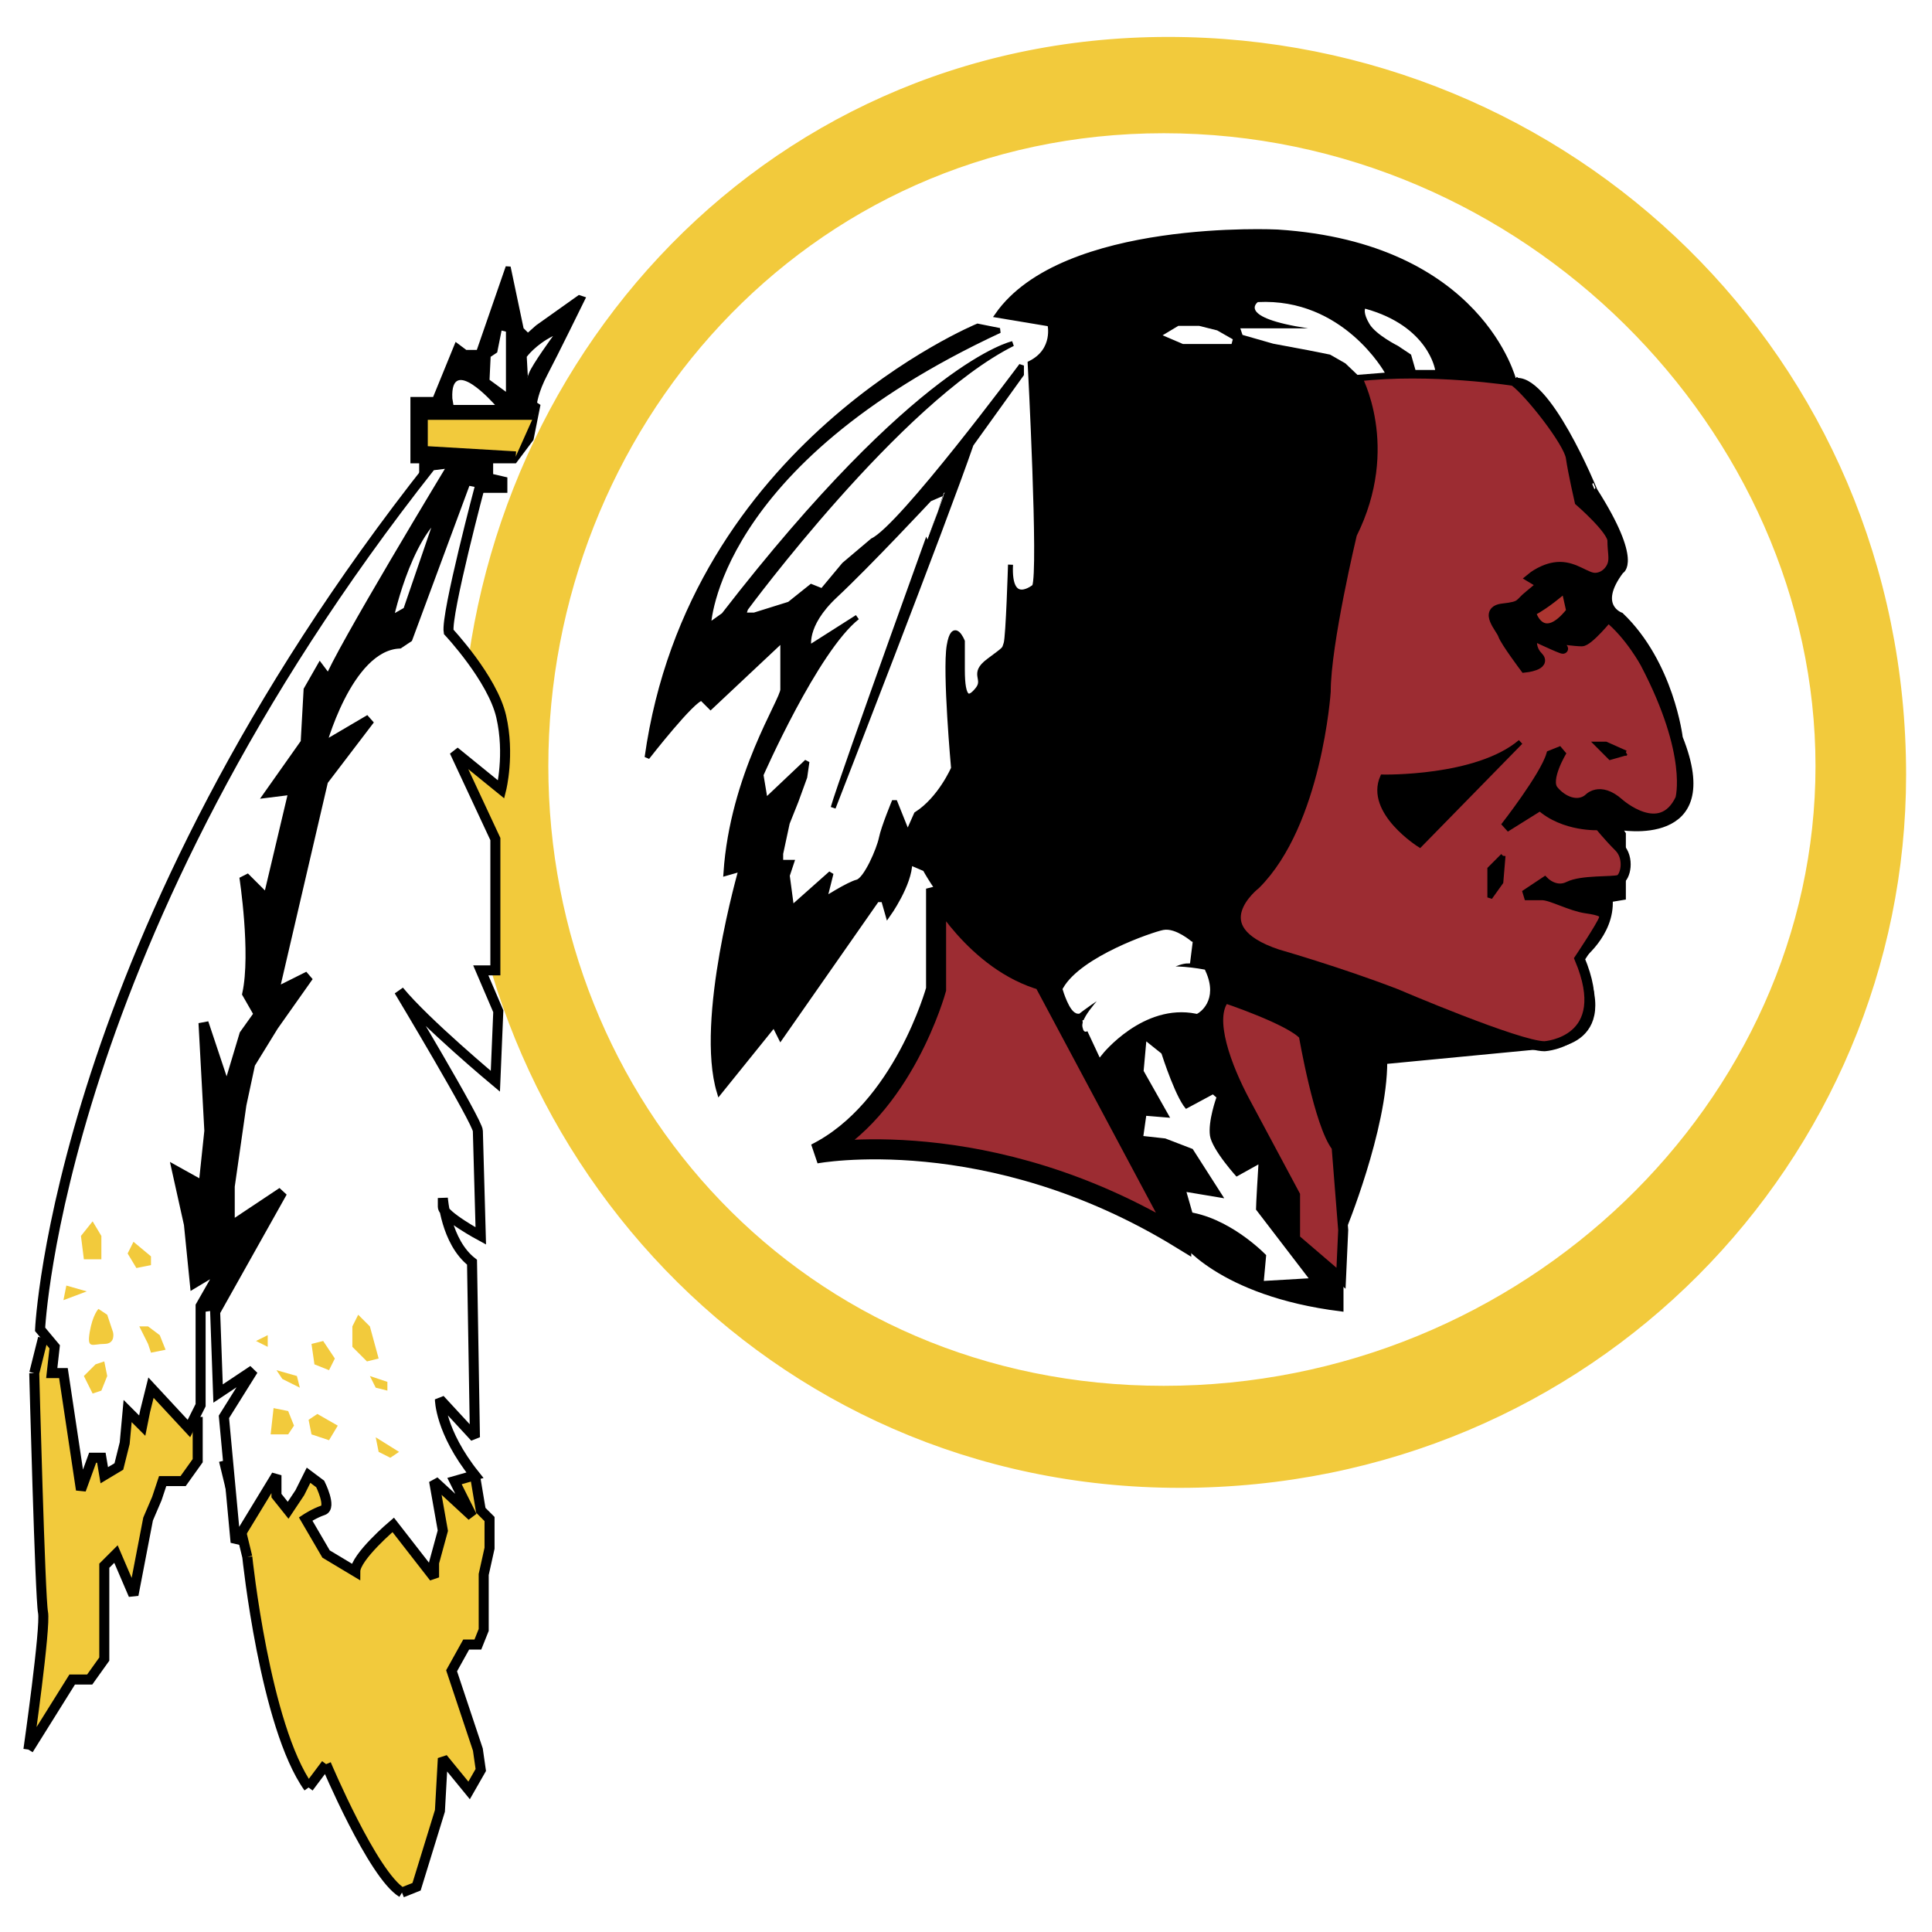 <svg xmlns="http://www.w3.org/2000/svg" width="2500" height="2500" viewBox="0 0 192.756 192.756"><path fill-rule="evenodd" clip-rule="evenodd" fill="#fff" d="M0 0h192.756v192.756H0V0z"/><path d="M116.541 3.934c39.951 0 73.381 31.688 73.381 73.376 0 38.186-31.078 70.883-72.203 70.883s-71.468-33.781-71.468-71.965c-.001-38.185 29.166-72.294 70.29-72.294z" fill-rule="evenodd" clip-rule="evenodd" fill="#f2ca3c" stroke="#f2ca3c" stroke-width=".5" stroke-miterlimit="2.613"/><path d="M116.104 13.543c35.775 0 64.779 29.673 64.779 62.891s-29.004 61.58-64.779 61.58c-35.775 0-61.147-28.361-61.147-61.58 0-33.218 25.372-62.891 61.147-62.891z" fill-rule="evenodd" clip-rule="evenodd" fill="#fff" stroke="#fff" stroke-width=".5" stroke-miterlimit="2.613"/><path d="M151.045 38.001s-3.275-13.54-23.584-14.85c0 0-21.402-1.092-27.955 8.297l5.242.875s.656 2.62-1.967 3.929c0 0 1.094 20.746.438 22.275 0 0-2.619 2.183-2.4-2.185 0 0-.219 7.207-.438 7.862-.219.654 0 .437-1.748 1.747-1.747 1.31-.217 1.747-1.092 2.839-.874 1.092-1.528 1.092-1.528-1.965v-2.839s-.873-2.183-1.311.437c-.437 2.621.438 12.228.438 12.228s-1.311 3.058-3.713 4.587l-.873 1.965-1.311-3.277s-1.092 2.621-1.31 3.713c-.219 1.091-1.529 4.149-2.403 4.368-.873.218-3.275 1.746-3.275 1.746l.655-2.621-3.931 3.494-.436-3.275.436-1.31h-1.092v-.875l.656-3.056.873-2.185.873-2.401.218-1.528-4.149 3.929-.436-2.62s5.458-12.447 9.608-15.723l-4.805 3.058s-.654-2.184 2.621-5.241c3.275-3.058 9.391-9.609 9.391-9.609l1.528-.655S84.001 77.524 83.127 80.58c0 0 11.138-28.607 13.759-36.25l5.022-6.987v-.873s-12.01 16.159-14.849 17.469l-2.84 2.402-2.183 2.622-1.092-.437-2.184 1.747-3.494 1.092h-1.092l.218-.655s15.287-20.745 26.643-26.422c0 0-9.39 1.964-28.827 27.078l-1.528 1.091s.437-16.16 29.044-29.48l-2.184-.437S68.932 44.332 64.564 75.561c0 0 4.586-5.897 5.459-5.897l.874.874 7.207-6.769v5.022c0 1.092-5.023 8.516-5.678 18.342l1.529-.437s-4.368 15.069-2.184 22.274l5.459-6.77.655 1.311 9.609-13.757h.655l.437 1.529s2.184-3.058 2.184-5.241l1.528.654s4.15 7.862 11.794 11.137c0 0 13.102 24.676 13.758 25.768 0 0 3.711 5.459 15.941 6.988v-3.059l-4.586-3.93v-4.367s-3.713-5.896-4.367-8.736c0 0-5.023-7.643-2.621-10.918 0 0 5.023 1.094 7.861 3.713 0 0 .656 7.205 3.275 11.137l.656 8.299s4.148-10.045 4.148-16.814l15.943-1.529s7.863.219 3.492-8.734c0 0 3.277-2.402 3.059-5.896l1.312-.219v-6.332l-.438-.656s10.48 1.966 6.115-8.953c0 0-.875-7.426-5.898-12.229 0 0-2.621-.875 0-4.368 0 0 1.967-.873-2.621-8.08.004.001-4.801-11.791-8.076-10.917z" fill-rule="evenodd" clip-rule="evenodd" stroke="#000" stroke-width=".5" stroke-miterlimit="2.613"/><path fill-rule="evenodd" clip-rule="evenodd" d="M49.715 44.698l-3.204 7.57-17.761 56.775-.583 20.674-11.647 1.746-1.456-18.053 1.747-13.392 7.571-20.091 11.647-21.545 9.026-13.103 2.039-1.746 2.621 1.165z"/><path d="M48.951 45.972V47.5l1.419.328v1.092h-8.298v-2.947h-.875v-6.116h2.184l2.184-5.35.874.656h1.311l2.948-8.516 1.31 6.223.656.656.982-.873 4.15-2.949.327.108s-2.73 5.569-3.712 7.426c-.983 1.854-1.093 3.056-1.093 3.056l.328.219-.655 3.275-1.638 2.185h-2.402v-.001z" fill-rule="evenodd" clip-rule="evenodd" stroke="#000" stroke-width=".5" stroke-miterlimit="2.613"/><path d="M151.045 38.001s-8.297-1.312-15.721-.437c0 0 3.928 6.988-.439 15.723 0 0-2.619 10.918-2.619 15.723 0 0-.873 13.102-6.99 19.216 0 0-5.678 4.367 2.186 6.987 0 0 6.113 1.748 11.791 3.931 0 0 12.232 5.24 14.852 5.24 0 0 6.988-.438 3.492-8.734 0 0 2.186-3.277 2.402-3.931.221-.656-.217-.874-1.746-1.093-1.529-.217-3.492-1.31-4.367-1.31h-1.748l1.967-1.31s1.092 1.09 2.402.437c1.311-.656 4.367-.437 5.023-.656.654-.219 1.092-2.183 0-3.275s-1.965-2.183-1.965-2.183-3.496.217-5.898-1.966l-3.494 2.183s3.932-5.022 4.588-7.206l1.09-.437s-1.746 2.838-.873 3.931c.873 1.09 2.402 1.746 3.494.873 0 0 1.094-1.31 3.059.437 0 0 4.148 3.712 6.115-.437 0 0 1.309-4.368-3.496-13.54 0 0-1.527-2.839-3.711-4.585 0 0-1.967 2.402-2.621 2.402s-2.184-.218-2.184-.218-.438.437.217.873c.656.437-2.184-.873-2.619-1.092-.438-.219-.656 1.092.217 1.966.873.873-1.311 1.092-1.311 1.092s-1.965-2.621-2.182-3.277c-.219-.654-1.967-2.401 0-2.619 1.965-.219 1.529-.437 2.619-1.31l1.311-1.092-1.092-.656s1.311-1.091 2.84-1.091 2.619 1.091 3.492 1.091 1.529-.654 1.748-1.31c.219-.655 0-1.31 0-2.402 0-1.091-3.277-3.931-3.277-3.931s-.654-2.839-.873-4.366c-.218-1.526-4.15-6.551-5.679-7.641z" fill-rule="evenodd" clip-rule="evenodd" fill="#9c2c32" stroke="#000" stroke-miterlimit="2.613"/><path d="M156.506 60.929l-.438-1.964s-1.748 1.527-3.057 2.183c.001 0 .874 3.058 3.495-.219z" fill-rule="evenodd" clip-rule="evenodd" fill="#ac3530" stroke="#000" stroke-width=".5" stroke-miterlimit="2.613"/><path d="M151.701 74.032l-10.045 10.263s-5.242-3.275-3.713-6.769c0 0 9.391.218 13.758-3.494zM149.955 85.387l-.219 2.621-1.091 1.527v-2.838l1.31-1.31zM162.184 75.125l-1.965-.876h-.875l1.31 1.312 1.53-.436z" fill-rule="evenodd" clip-rule="evenodd" stroke="#000" stroke-width=".5" stroke-miterlimit="2.613"/><path d="M117.852 123.602c-19.219-11.793-36.471-8.516-36.471-8.516 8.736-4.367 12.012-16.379 12.012-16.379V88.662s3.93 7.279 10.702 9.172l13.757 25.768z" fill-rule="evenodd" clip-rule="evenodd" fill="#9c2c32" stroke="#000" stroke-width="2" stroke-miterlimit="2.613"/><path d="M134.012 122.729l-.219 4.803-4.586-3.93v-4.367s-3.275-6.113-5.023-9.389c-1.744-3.277-3.713-8.299-1.965-10.266 0 0 6.551 2.186 7.861 3.713 0 0 1.529 8.955 3.275 11.137l.657 8.299z" fill-rule="evenodd" clip-rule="evenodd" fill="#9c2c32" stroke="#000" stroke-miterlimit="2.613"/><path d="M118.725 94.123s-1.529-1.312-2.621-1.093c-1.092.219-8.08 2.621-9.826 5.677 0 0 .654 2.186 1.309 2.186 0 0 1.967-1.529 3.059-1.967 0 0-2.621 2.621-2.402 3.494s0-.654 0-.654l1.529 3.275s4.148-5.242 9.607-4.148c0 0 1.965-1.094.656-3.932 0 0-3.494-.656-4.369 0 0 0 1.748-1.092 2.84-1.092l.218-1.746zM115.666 105.258s1.529 4.805 2.621 5.678l2.84-1.527s-.873 2.4-.656 3.93c.219 1.529 2.84 4.367 2.84 4.367l1.965-1.092s-.217 3.494-.217 4.15l5.021 6.551-3.713.217.219-2.4s-3.275-3.494-7.424-4.367l-.438-1.529 3.932.656-3.494-5.461-2.84-1.092-1.965-.217.217-1.529 2.621.217-2.838-5.021.217-2.402 1.092.871z" fill-rule="evenodd" clip-rule="evenodd" fill="#fff" stroke="#fff" stroke-width=".5" stroke-miterlimit="2.613"/><path d="M143.184 36.909s-.654-4.368-6.986-6.114c0 0-.221.437.434 1.529.656 1.091 2.842 2.183 2.842 2.183l1.309.874.438 1.529h1.963v-.001zM138.16 37.182s-4.148-7.479-12.666-7.043c0 0-2.184 1.529 5.023 2.621h-6.771l.219.654 3.057.875 3.496.654 2.184.437 1.527.873 1.203 1.147 2.728-.218z" fill-rule="evenodd" clip-rule="evenodd" fill="#fff"/><path fill-rule="evenodd" clip-rule="evenodd" fill="#fff" stroke="#fff" stroke-width=".5" stroke-miterlimit="2.613" d="M122.873 34.07l-1.529-.873-1.746-.437h-1.965l-1.092.655 1.529.655h4.803z"/><path d="M44.183 50.812l-3.494 10.189-2.039 1.166s1.747-8.735 5.533-11.355z" fill-rule="evenodd" clip-rule="evenodd" fill="#fff" stroke="#000" stroke-miterlimit="2.613"/><path d="M4.291 133.5l-.875 3.496s.583 22.418.875 23.873c.29 1.455-1.457 13.686-1.457 13.686l4.368-6.988h1.747l1.457-2.039v-9.316l1.165-1.164 1.748 4.076 1.456-7.57.874-2.039.581-1.746h2.039l1.456-2.037v-4.369L4.291 133.5z" fill-rule="evenodd" clip-rule="evenodd" fill="#f2ca3c"/><path d="M4.291 133.5l-.875 3.496m.001 0s.583 22.418.875 23.873c.29 1.455-1.457 13.686-1.457 13.686m-.001 0l4.368-6.988h1.747l1.457-2.039v-9.316l1.165-1.164 1.748 4.076 1.456-7.57.874-2.039.581-1.746h2.039l1.456-2.037v-4.369" fill="none" stroke="#000" stroke-miterlimit="2.613"/><path d="M22.344 145.73l2.33 9.607s1.747 16.887 6.114 23.002l1.748-2.33s4.659 11.064 7.57 12.812l1.456-.582 2.33-7.57.292-5.242 2.62 3.203 1.166-2.039-.292-2.037-2.621-7.861 1.456-2.619h1.165l.583-1.457v-5.533l.582-2.619v-2.912l-.873-.873-.583-3.494-25.043-1.456z" fill-rule="evenodd" clip-rule="evenodd" fill="#f2ca3c"/><path d="M22.344 145.73l2.33 9.607m-.001.001s1.747 16.887 6.114 23.002m.001 0l1.748-2.33m-.001 0s4.659 11.064 7.57 12.812m0 0l1.456-.582 2.33-7.57.292-5.242 2.62 3.203 1.166-2.039-.292-2.037-2.621-7.861 1.456-2.619h1.165l.583-1.457v-5.533l.582-2.619v-2.912l-.873-.873-.583-3.494" fill="none" stroke="#000" stroke-miterlimit="2.613"/><path fill-rule="evenodd" clip-rule="evenodd" fill="#f2ca3c" d="M53.317 41.385H42.18v3.604l9.281.545 1.856-4.149z"/><path fill="none" stroke="#000" stroke-miterlimit="2.613" d="M53.317 41.385H42.18v3.604l9.281.545"/><path d="M49.387 40.403s-4.477-5.132-4.258-.656l.109.656h4.149zM50.479 39.091v-6.003l-.437-.11-.436 2.185-.655.436-.11 2.292 1.638 1.2zM55.174 33.525s-2.075 2.839-2.402 3.712c-.328.873-.109.328-.109.328l-.109-1.965c0-.001.873-1.202 2.62-2.075z" fill-rule="evenodd" clip-rule="evenodd" fill="#fff"/><path d="M47.968 48.19s-3.494 13.104-3.204 14.85c0 0 4.368 4.659 5.241 8.443.874 3.785 0 7.28 0 7.28l-4.658-3.785 4.076 8.735v13.101h-1.455l1.747 4.078-.292 6.986s-6.988-5.824-9.609-9.025c0 0 7.862 13.102 7.862 13.975l.292 10.482s-3.786-2.037-3.786-2.912v-.873s.292 4.367 2.912 6.406l.291 17.469-3.494-3.785s0 3.203 3.494 7.57l-2.038.582 1.747 3.494-3.786-3.494.875 4.949-.875 3.203v1.457l-4.076-5.24s-3.786 3.201-3.786 4.656l-2.912-1.746-2.039-3.494s.874-.582 1.747-.873c.873-.293-.291-2.621-.291-2.621l-1.165-.873-.873 1.746-1.165 1.748-1.164-1.457v-2.037l-4.077 6.697-1.165-12.521 2.912-4.658-3.495 2.33-.292-8.152 6.697-11.938-5.242 3.492v-4.074l1.166-8.152.873-4.078 2.33-3.785 3.494-4.947-3.494 1.746 4.95-21.254 4.66-6.114-4.951 2.912s2.621-10.191 7.862-10.482l.874-.583L46.511 47.9l1.457.29z" fill-rule="evenodd" clip-rule="evenodd" fill="#fff" stroke="#000" stroke-miterlimit="2.613"/><path d="M45.347 46.154S33.7 65.369 32.826 67.991l-.874-1.165-1.165 2.038-.291 5.241-3.494 4.949 2.33-.291-2.622 11.064-2.329-2.329s1.165 7.57.292 11.646l1.164 2.037-1.456 2.039-1.747 5.822-2.33-6.988.583 10.773-.583 5.533-2.621-1.457 1.165 5.242.583 5.82 2.912-1.746-2.329 4.078v9.9l-1.166 2.328-3.785-4.078-.582 2.332-.292 1.455-1.456-1.455-.292 3.201-.582 2.33-1.456.873-.292-1.746h-.87l-1.165 3.201-1.748-11.645H5.164l.292-2.621-1.457-1.746S5.747 93.61 43.018 46.441l2.329-.287z" fill-rule="evenodd" clip-rule="evenodd" fill="#fff" stroke="#000" stroke-miterlimit="2.613"/><path fill-rule="evenodd" clip-rule="evenodd" fill="#f2ca3c" d="M36.903 132.336l.874 3.203-1.165.291-1.456-1.455v-2.039l.582-1.164 1.165 1.164zM33.408 135.539l-.581 1.164-1.456-.582-.292-2.037 1.165-.293 1.164 1.748zM38.65 137.869v.873l-1.165-.293-.582-1.164 1.747.584zM39.814 144.855l-2.329-1.455.292 1.455 1.164.584.873-.584zM33.7 142.236l-.873 1.455-1.748-.582-.291-1.455.874-.584 2.038 1.166zM28.75 140.781l-1.456-.293-.292 2.621h1.748l.583-.873-.583-1.455zM29.623 137.285l-2.038-.582.582.873 1.748.873-.292-1.164zM26.711 133.209l-1.165.582 1.165.584v-1.166zM10.114 123.311v2.328H8.368l-.292-2.328 1.165-1.457.873 1.457zM8.658 128.842l-2.329.875.291-1.457 2.038.582zM15.064 125.348v.873l-1.456.291-.874-1.453.583-1.166 1.747 1.455zM10.697 131.172l.582 1.746s.291 1.166-.874 1.166-1.748.58-1.457-1.166c.292-1.746.874-2.328.874-2.328l.875.582zM10.405 135.83l.292 1.455-.583 1.457-.873.291-.873-1.748 1.164-1.164.873-.291zM15.938 133.209l.582 1.455-1.456.293-.291-.873-.874-1.748h.874l1.165.873z"/></svg>